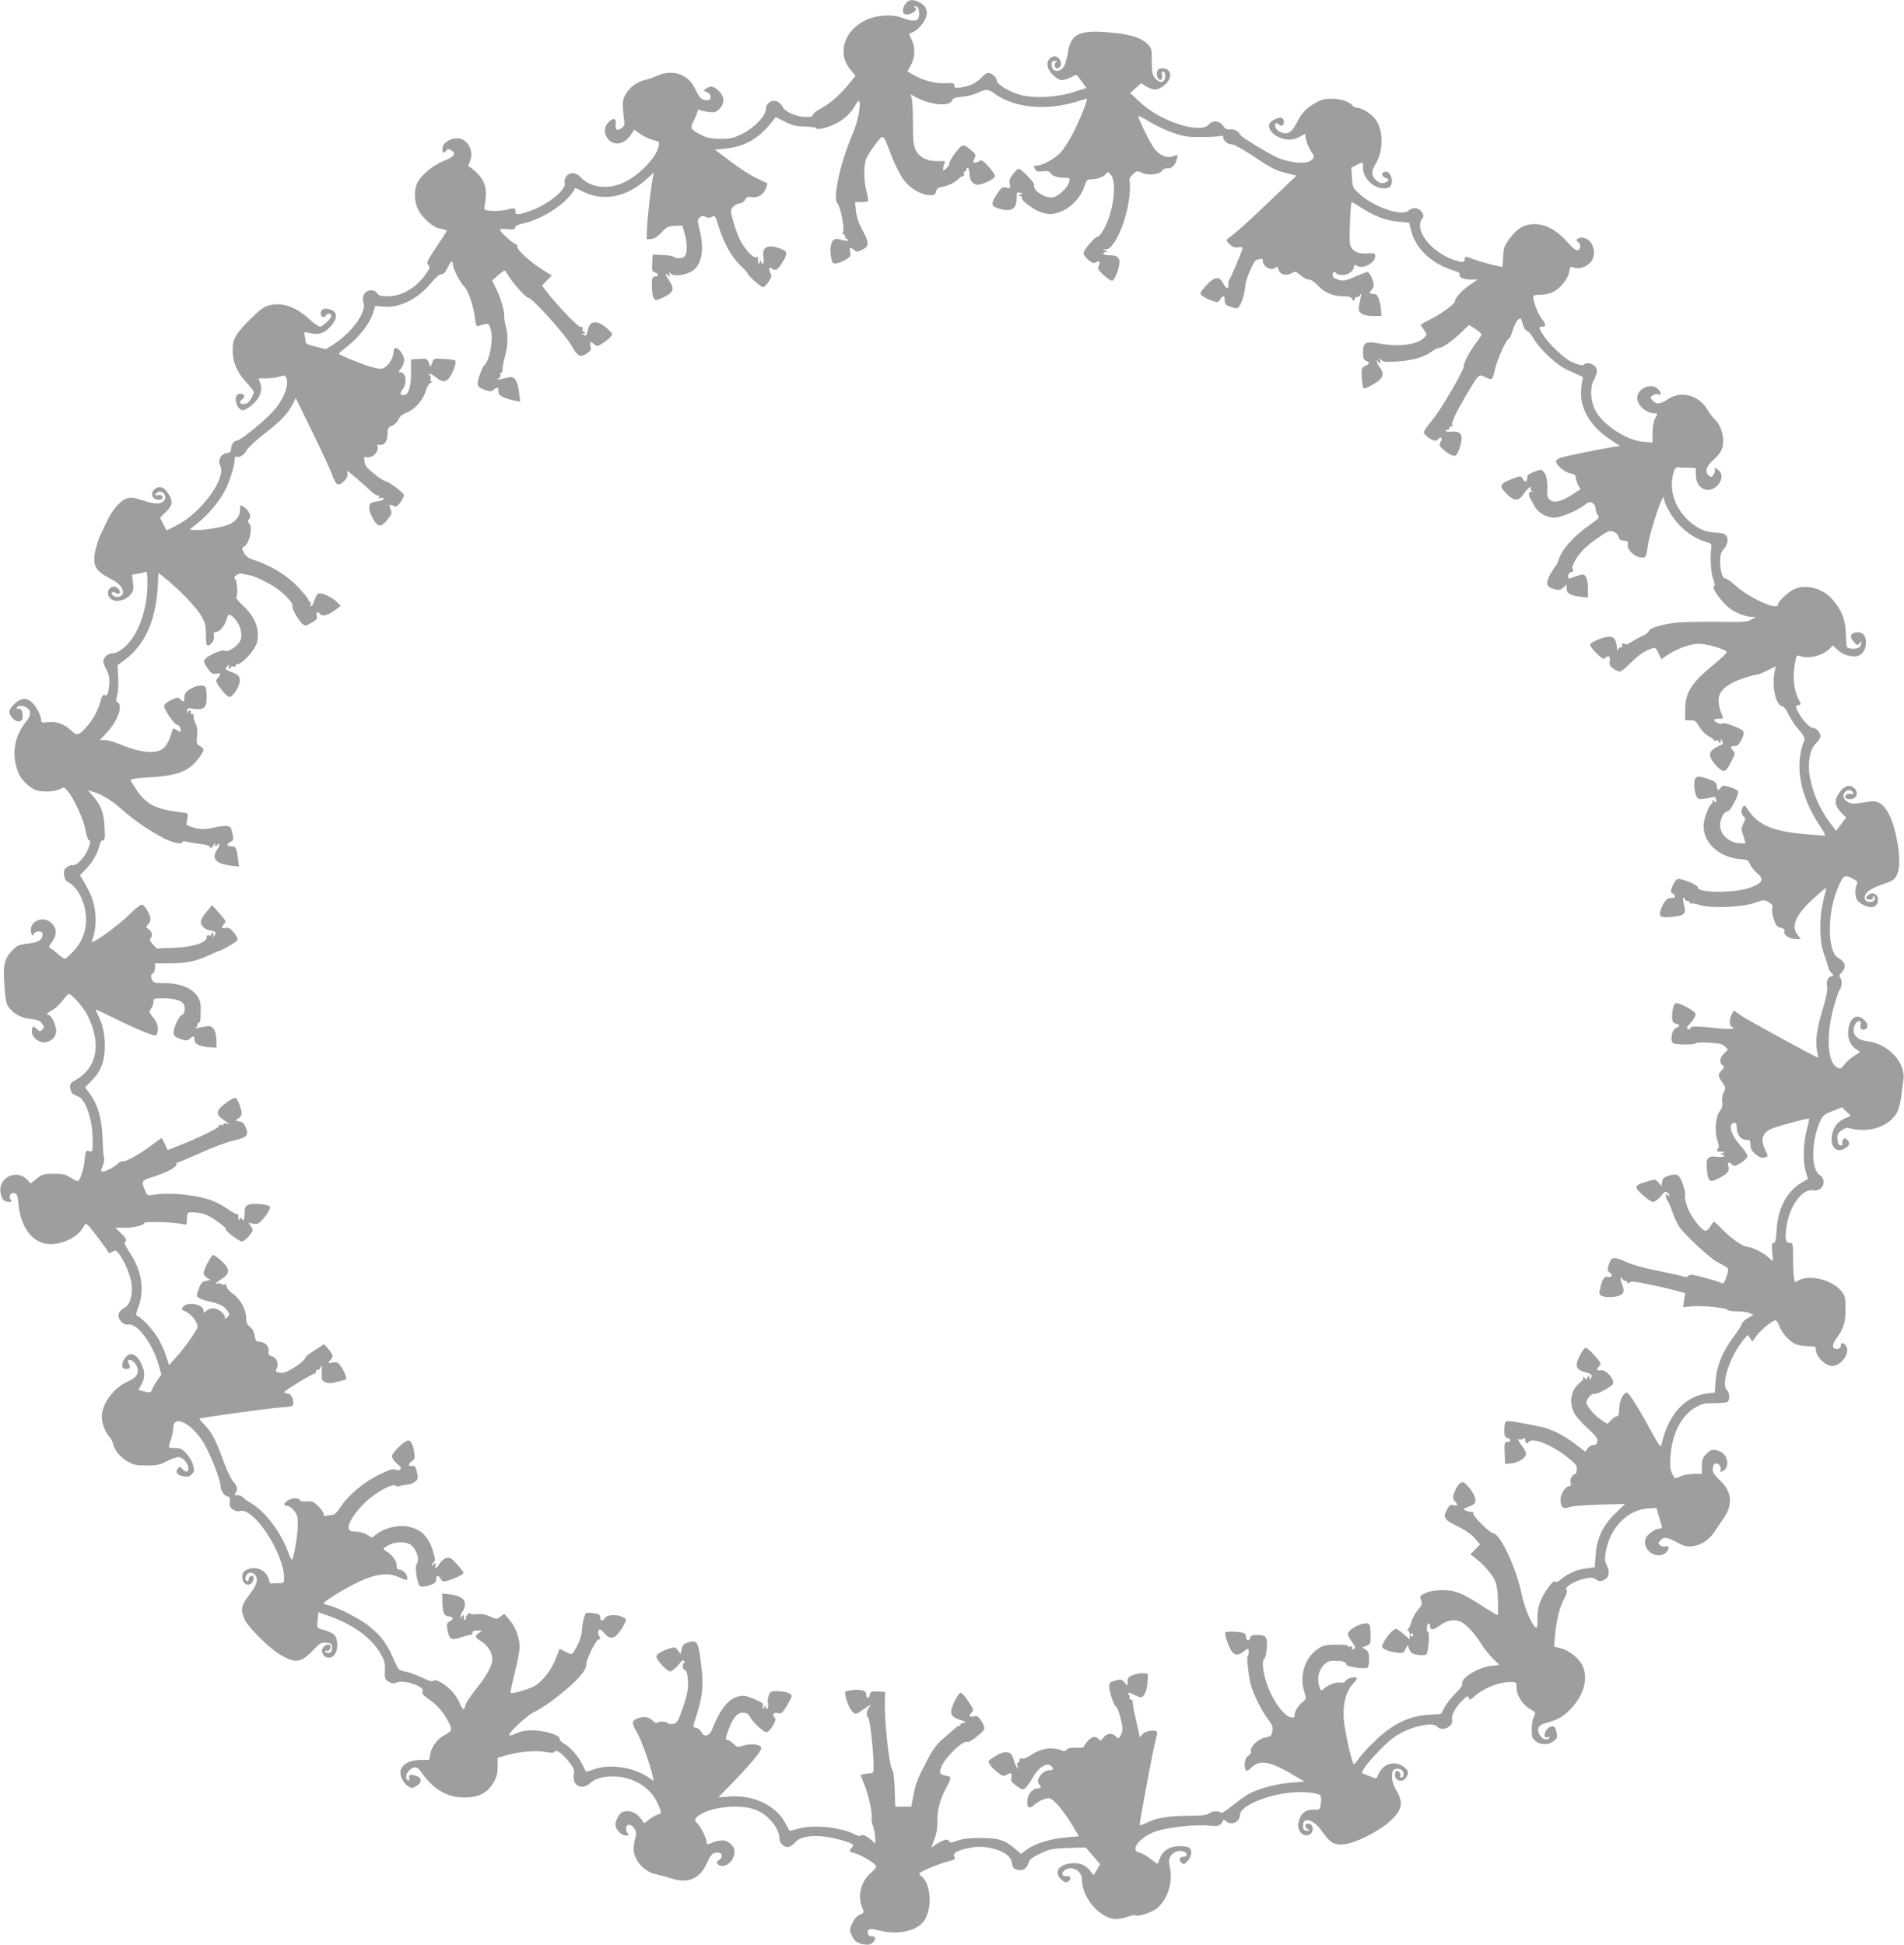 <?xml version="1.0" standalone="no"?>
<!DOCTYPE svg PUBLIC "-//W3C//DTD SVG 20010904//EN"
 "http://www.w3.org/TR/2001/REC-SVG-20010904/DTD/svg10.dtd">
<svg version="1.0" xmlns="http://www.w3.org/2000/svg"
 width="1253pt" height="1280pt" viewBox="0 0 1253 1280"
 preserveAspectRatio="xMidYMid meet">
<g transform="translate(0,1280) scale(0.1,-0.1)"
fill="#9e9e9e" stroke="none">
<path d="M5966 12784 c-23 -23 -32 -64 -15 -75 17 -10 48 -2 69 17 13 13 13
16 0 25 -12 8 -11 10 5 7 15 -2 21 -12 23 -36 6 -64 -22 -73 -118 -37 -58 22
-158 16 -225 -14 -151 -67 -201 -226 -104 -335 l29 -34 -38 -48 c-58 -73 -133
-139 -191 -168 -28 -15 -51 -33 -51 -41 0 -11 -12 -15 -46 -15 -59 0 -138 34
-153 66 -6 13 -22 29 -35 36 -36 16 -76 -12 -76 -51 0 -44 -77 -123 -157 -163
-56 -27 -75 -32 -141 -32 -60 1 -87 6 -122 23 -79 40 -81 44 -54 98 13 25 24
53 24 61 0 10 6 12 18 7 9 -4 36 -10 59 -12 35 -5 45 -1 67 20 36 36 35 80 -3
118 -32 32 -57 36 -86 15 -18 -13 -18 -14 2 -20 22 -7 37 -32 27 -47 -9 -15
-50 -10 -65 7 -8 9 -25 39 -39 68 -44 89 -147 122 -246 77 -23 -10 -57 -22
-75 -26 -79 -17 -148 -88 -150 -155 -1 -19 2 -60 6 -91 7 -51 6 -57 -15 -72
-30 -21 -42 -13 -38 26 4 40 -15 45 -47 13 -31 -31 -33 -74 -5 -109 40 -51
109 -39 152 27 l22 33 40 -29 c22 -16 60 -34 84 -40 42 -10 43 -12 36 -42 -16
-74 -127 -189 -227 -236 -105 -50 -222 -36 -286 34 -32 34 -75 35 -96 2 -8
-13 -13 -30 -9 -39 15 -41 -101 -138 -219 -182 -81 -30 -109 -32 -105 -7 4 23
-9 25 -57 12 -22 -6 -65 -10 -95 -8 -49 3 -55 5 -52 23 14 92 13 124 -6 167
-15 36 -62 84 -100 104 -1 0 4 16 11 34 29 67 -18 150 -84 150 -42 0 -88 -26
-95 -55 -8 -33 4 -51 20 -29 10 14 16 14 35 5 37 -20 21 -43 -48 -70 -72 -28
-150 -94 -175 -145 -22 -47 -20 -121 4 -172 30 -61 100 -122 150 -130 22 -4
40 -9 40 -13 0 -3 -31 -52 -69 -108 -61 -91 -66 -103 -53 -117 14 -13 12 -20
-13 -56 -65 -94 -160 -150 -252 -150 -47 0 -61 4 -71 20 -12 20 -47 26 -68 12
-23 -15 -32 -45 -22 -73 21 -62 -72 -193 -192 -272 l-55 -35 -67 16 c-56 14
-68 21 -68 37 0 11 -3 30 -6 41 -5 21 -4 21 39 11 56 -13 95 1 137 50 40 45
41 86 1 103 -37 15 -65 10 -69 -14 -6 -29 17 -45 33 -22 13 18 35 15 35 -5 0
-16 -57 -69 -74 -69 -9 0 -41 23 -72 51 -90 81 -180 112 -264 89 -35 -9 -62
-30 -131 -99 -97 -98 -113 -132 -107 -220 5 -69 34 -129 94 -193 24 -26 44
-52 44 -58 0 -20 -29 -68 -45 -74 -43 -16 -61 5 -27 30 21 16 4 38 -24 32 -43
-8 -18 -108 26 -108 11 0 40 18 65 41 49 46 64 89 47 139 l-11 30 53 0 c29 0
68 5 86 11 26 9 34 9 41 -2 27 -43 -12 -148 -83 -225 -63 -69 -217 -194 -239
-194 -20 0 -39 -28 -39 -59 0 -14 -8 -21 -27 -23 -39 -4 -62 -47 -44 -82 44
-81 -125 -313 -289 -395 l-64 -32 -22 42 -21 42 38 37 c44 42 49 69 19 117
-28 46 -55 58 -86 38 -26 -17 -31 -44 -12 -63 17 -17 58 -15 58 3 0 15 -11 19
-40 15 -13 -1 -13 1 1 15 29 30 76 -17 49 -49 -21 -26 -58 -26 -136 -1 -65 21
-83 24 -111 14 -41 -13 -96 -77 -129 -149 -14 -30 -31 -66 -38 -80 -21 -38
-46 -130 -46 -167 0 -58 25 -90 98 -127 68 -34 97 -67 90 -102 -4 -22 -43 -31
-63 -14 -21 17 -8 32 15 18 24 -15 38 -3 24 20 -24 37 -74 21 -74 -24 0 -14
10 -30 24 -39 33 -22 97 -5 126 33 18 23 21 35 15 78 l-6 51 33 6 c18 3 41 8
51 12 15 6 17 -1 17 -82 0 -142 -47 -294 -117 -377 -38 -46 -83 -76 -113 -76
-30 0 -60 -27 -60 -53 0 -10 9 -34 20 -54 21 -39 24 -72 14 -136 -5 -30 -10
-36 -24 -32 -14 4 -20 -4 -29 -42 -14 -55 -49 -119 -93 -169 -50 -56 -61 -58
-102 -20 -44 42 -95 60 -152 53 -39 -4 -44 -2 -44 15 0 29 -28 83 -57 113 -37
36 -77 33 -119 -9 -40 -40 -42 -54 -13 -90 24 -31 62 -32 67 -3 6 32 -8 69
-23 63 -8 -3 -15 -1 -15 3 0 17 32 21 58 8 38 -18 40 -52 4 -96 -82 -102 -99
-225 -48 -344 17 -39 71 -92 109 -106 42 -16 124 -13 159 5 30 16 31 15 54
-13 43 -51 105 -190 117 -258 7 -38 16 -65 23 -65 16 0 3 -48 -26 -95 -25 -41
-68 -77 -82 -69 -5 3 -20 -2 -34 -11 -20 -13 -25 -23 -22 -52 2 -29 10 -40 33
-53 43 -24 82 -85 101 -159 28 -112 0 -218 -79 -298 -22 -24 -45 -43 -50 -43
-5 0 -24 13 -43 29 -18 16 -40 34 -50 39 -15 9 -15 12 5 38 35 48 37 85 6 122
-53 64 -159 21 -140 -56 6 -23 8 -25 16 -9 14 23 59 23 59 -1 0 -38 -24 -53
-95 -62 -64 -8 -73 -12 -107 -48 -51 -55 -59 -95 -49 -230 6 -89 12 -119 28
-140 33 -45 80 -71 145 -78 48 -5 62 -12 75 -31 15 -22 15 -26 1 -40 -14 -14
-18 -13 -36 5 -24 24 -32 19 -32 -19 0 -34 41 -69 80 -69 44 0 80 35 80 77 0
35 -33 103 -51 103 -19 0 -7 16 24 31 17 9 47 36 66 60 18 24 37 45 42 47 15
6 97 -85 123 -137 97 -190 66 -352 -83 -433 -27 -15 -32 -23 -29 -49 2 -18 11
-36 21 -40 9 -5 25 -13 35 -17 48 -24 92 -156 92 -281 0 -82 0 -83 -24 -77
-22 5 -23 3 -29 -57 -5 -57 -25 -122 -42 -139 -4 -4 -25 5 -48 20 -35 23 -51
27 -113 27 -66 0 -75 -3 -112 -32 l-40 -32 -22 24 c-69 74 -192 16 -177 -82 8
-45 23 -63 54 -63 21 0 23 3 14 14 -17 20 -2 48 23 44 18 -3 22 -12 28 -78 15
-146 89 -246 191 -257 85 -10 199 43 233 108 13 25 18 28 30 18 19 -15 130
-163 136 -179 3 -10 9 -9 26 1 21 13 25 12 43 -11 39 -48 81 -149 86 -208 6
-70 -13 -132 -46 -148 -46 -23 -54 -61 -20 -95 14 -14 29 -19 45 -16 57 10
161 -130 199 -269 l17 -60 -27 -39 c-15 -22 -31 -50 -35 -62 -8 -19 -12 -20
-49 -11 l-40 10 20 36 c25 47 24 85 -2 139 -35 72 -84 81 -115 21 -18 -35 -12
-58 14 -58 27 0 33 10 21 32 -6 11 -8 22 -6 25 13 12 46 -10 57 -38 18 -43 1
-75 -54 -99 -95 -40 -176 -147 -176 -233 0 -43 22 -102 49 -132 10 -11 21 -31
24 -45 12 -46 45 -88 94 -117 42 -24 58 -28 128 -28 68 0 88 5 132 28 29 15
63 27 77 27 42 0 86 -76 56 -95 -6 -4 -18 3 -28 15 -16 20 -19 20 -31 6 -20
-24 -6 -44 34 -52 29 -5 41 -3 57 13 17 18 18 25 9 61 -7 23 -27 57 -45 77
-28 29 -40 35 -75 35 -46 0 -46 0 -26 55 8 22 14 57 15 77 1 94 125 30 204
-105 43 -73 108 -240 107 -275 0 -33 27 -72 52 -72 9 0 12 -11 9 -34 -3 -28 1
-37 22 -51 14 -10 33 -14 45 -10 90 28 291 -278 291 -444 0 -29 -2 -31 -40
-31 -22 0 -43 -1 -47 -2 -4 -2 -10 11 -15 29 -16 62 -87 91 -148 60 -19 -10
-25 -20 -25 -46 0 -60 65 -70 73 -12 3 18 -1 22 -15 19 -10 -2 -17 -12 -17
-21 1 -10 -3 -16 -10 -14 -17 6 -13 38 6 51 13 8 23 8 35 0 38 -24 29 -71 -27
-141 -52 -66 -58 -97 -31 -159 27 -60 173 -202 252 -244 90 -48 122 -41 202
42 42 44 52 49 85 46 34 -3 37 -6 37 -33 0 -23 -5 -31 -22 -33 -13 -2 -23 2
-23 8 0 6 4 9 9 6 14 -9 36 23 24 35 -17 17 -53 -7 -53 -34 0 -29 18 -47 46
-47 44 0 68 72 45 133 -9 23 -35 38 -96 54 -29 8 -30 9 -25 60 l5 52 66 -23
c158 -55 279 -142 339 -242 30 -51 35 -66 33 -116 -2 -52 0 -60 23 -75 21 -13
32 -15 55 -6 54 21 195 -31 169 -62 -7 -9 5 -22 43 -49 53 -35 98 -89 131
-153 23 -47 21 -56 -26 -81 -50 -26 -89 -78 -97 -128 l-6 -36 -60 -1 c-67 -2
-109 -22 -126 -61 -14 -30 10 -88 45 -111 23 -16 27 -16 56 1 37 22 39 51 4
64 -41 16 -57 13 -51 -11 3 -13 1 -19 -6 -16 -21 7 -19 38 4 63 29 31 54 30
76 -2 82 -119 173 -174 289 -174 93 0 147 27 189 94 24 39 29 60 30 108 l0 59
50 15 c84 25 200 36 263 24 43 -8 58 -7 63 2 11 17 53 -15 97 -72 29 -38 33
-49 28 -82 -11 -70 54 -103 108 -53 36 33 98 48 176 43 118 -9 221 -76 266
-173 30 -63 30 -71 0 -79 -14 -3 -39 -18 -57 -33 -26 -22 -33 -25 -37 -13 -3
8 -19 27 -35 43 -28 26 -66 34 -102 21 -19 -8 -45 -55 -45 -82 0 -31 38 -72
68 -72 20 0 23 3 14 12 -7 7 -12 22 -12 35 0 31 35 31 55 -1 13 -20 14 -32 6
-63 -6 -21 -11 -53 -11 -71 0 -74 70 -153 150 -168 19 -4 62 -15 95 -26 112
-37 190 -4 236 98 21 47 35 65 53 70 45 11 64 -24 27 -48 -15 -9 -17 -15 -9
-25 26 -31 83 -7 104 43 18 43 4 80 -38 103 -26 15 -62 11 -120 -14 -14 -5
-18 -2 -18 11 -1 27 -34 95 -60 122 -18 19 -19 26 -9 38 52 63 256 95 375 59
90 -27 173 -121 174 -197 0 -33 38 -62 66 -52 10 4 28 18 39 31 32 38 124 50
228 30 46 -9 101 -24 121 -32 36 -15 37 -17 22 -34 -22 -25 -21 -26 26 -40 42
-13 121 -61 134 -82 3 -6 -10 -24 -30 -41 -70 -57 -95 -153 -62 -232 14 -34
14 -35 -14 -46 -19 -8 -37 -28 -50 -55 -19 -39 -20 -47 -7 -77 18 -44 38 -59
85 -65 28 -4 43 -1 55 12 24 23 21 42 -5 41 -14 -1 -24 6 -26 18 -7 32 11 37
73 21 116 -30 234 -8 288 53 63 71 59 246 -6 301 -10 7 -17 17 -17 21 0 10
131 65 192 80 42 11 46 14 38 31 -13 24 20 42 108 59 110 22 254 -26 268 -88
10 -48 13 -51 40 -58 39 -10 62 8 78 59 3 10 36 32 73 49 61 29 79 32 183 36
l115 3 48 -55 47 -55 -21 -36 -22 -37 -23 30 c-32 40 -74 56 -131 48 -81 -11
-107 -60 -58 -106 21 -19 29 -22 43 -14 27 18 21 39 -10 37 -31 -2 -37 17 -12
37 43 36 114 -1 114 -59 0 -122 120 -260 226 -261 17 0 51 7 74 15 23 8 46 13
50 10 19 -12 109 18 144 46 70 58 106 170 85 267 -9 45 -8 57 5 77 18 28 54
40 85 30 26 -8 27 -35 2 -35 -28 0 -36 -19 -17 -38 16 -16 19 -15 42 11 26 30
31 66 12 85 -7 7 -35 12 -63 12 -65 0 -112 -28 -132 -80 l-15 -38 -46 34 c-25
20 -58 38 -73 41 -70 14 4 106 113 142 77 25 260 45 344 36 49 -5 64 -3 78 10
9 9 16 21 16 26 0 6 7 3 16 -5 34 -34 94 -9 94 40 0 53 152 123 313 144 86 12
200 3 217 -17 4 -5 5 -27 2 -51 -4 -42 -4 -42 -46 -42 -53 0 -82 -21 -97 -69
-9 -30 -9 -44 2 -67 25 -53 95 -38 87 18 -2 15 -11 24 -25 26 -28 4 -31 -22
-5 -38 15 -9 14 -10 -8 -8 -20 2 -25 8 -25 33 0 63 72 40 128 -41 52 -74 75
-87 140 -82 76 6 238 88 310 157 75 70 84 117 37 196 -28 48 -37 95 -24 129 8
20 48 21 64 1 13 -16 7 -45 -9 -45 -6 0 -8 6 -5 13 3 8 -2 20 -10 27 -13 10
-17 9 -22 -3 -19 -51 41 -80 71 -34 19 29 12 50 -23 73 -60 39 -133 14 -162
-56 -12 -28 -13 -28 -43 -15 -18 7 -40 16 -50 19 -18 6 -18 7 0 38 10 18 56
72 103 120 69 70 101 94 163 124 92 43 193 58 216 30 30 -36 109 1 97 46 -7
28 24 85 68 127 30 30 36 32 42 17 6 -16 8 -16 28 2 66 60 167 102 249 102 36
0 37 -1 37 -38 0 -49 41 -113 91 -141 37 -21 37 -22 23 -49 -7 -15 -14 -53
-14 -84 0 -49 3 -59 26 -77 34 -27 84 -27 118 0 23 18 26 26 20 53 -3 17 -10
35 -14 39 -13 15 -46 -2 -59 -29 -13 -30 -7 -45 17 -37 13 5 14 3 6 -7 -28
-29 -83 26 -69 69 4 14 20 24 48 31 78 20 118 43 171 101 79 85 107 190 73
272 -21 48 -89 105 -143 118 l-47 12 7 77 c8 95 29 181 61 241 17 32 21 49 13
57 -15 15 56 59 119 72 43 10 56 9 76 -5 20 -13 29 -14 51 -4 35 16 42 50 21
96 -15 31 -16 46 -7 93 29 160 147 277 284 283 l50 2 12 -45 c7 -25 16 -55 20
-67 6 -18 4 -23 -11 -23 -29 0 -83 -38 -93 -65 -24 -62 48 -130 112 -106 38
14 54 63 18 54 -11 -3 -27 0 -35 7 -14 11 -14 15 1 31 23 26 43 24 110 -12 49
-26 66 -30 103 -25 59 8 107 40 145 96 17 26 44 65 59 88 63 90 55 174 -24
249 -47 45 -56 64 -43 97 13 34 59 2 46 -32 -3 -11 0 -12 17 -3 26 14 35 49
23 82 -13 32 -32 47 -70 55 -26 5 -36 1 -62 -24 -25 -26 -30 -38 -30 -81 l0
-51 -50 0 c-28 0 -67 -7 -87 -15 -45 -19 -40 -20 -59 17 -13 26 -15 49 -11
113 11 149 71 267 164 322 41 24 59 28 123 28 41 0 81 4 88 8 17 11 15 62 -3
77 -43 36 21 230 111 335 l25 30 16 -22 15 -23 29 40 c30 41 103 100 123 100
7 0 18 -16 25 -36 17 -47 68 -104 108 -120 18 -8 55 -14 83 -14 44 0 50 -2 50
-21 0 -47 61 -109 107 -109 57 0 116 78 95 125 -13 29 -40 34 -38 8 1 -24 -42
-30 -50 -8 -4 9 2 28 13 44 54 72 68 113 68 202 0 78 -2 89 -27 121 -54 71
-204 111 -275 74 l-31 -15 -6 31 c-3 17 -6 75 -6 129 0 93 -1 99 -20 99 -30 0
-35 24 -23 107 20 139 104 253 177 239 60 -12 93 66 42 100 -56 36 -58 208 -4
339 22 54 26 58 86 82 l64 25 29 -28 29 -27 -38 -17 c-51 -23 -78 -60 -87
-116 -11 -78 36 -118 93 -78 26 18 28 36 6 55 -13 10 -17 10 -25 -2 -5 -8 -7
-20 -4 -27 3 -9 -1 -12 -13 -10 -12 2 -18 14 -20 39 -3 30 2 41 25 58 17 14
35 20 48 17 133 -37 271 9 322 108 9 17 20 63 25 101 4 39 11 86 14 106 18
113 -98 240 -237 256 -78 9 -110 55 -79 114 16 28 42 25 34 -5 -6 -27 6 -39
30 -30 23 9 20 37 -7 62 -48 46 -95 14 -104 -71 -6 -51 14 -98 53 -123 l25
-17 -41 -27 c-22 -15 -51 -40 -63 -57 -19 -25 -25 -29 -44 -20 -65 29 -78 200
-29 386 15 57 34 114 42 125 17 24 18 68 3 83 -8 8 -5 17 10 32 34 34 26 72
-20 95 -75 37 -76 303 -2 468 35 79 42 83 92 57 34 -18 39 -24 31 -39 -13 -24
-13 -76 0 -101 13 -23 61 -49 93 -49 32 0 49 22 45 57 -3 31 -38 44 -64 23
-21 -19 -17 -30 12 -30 14 0 23 4 19 10 -3 6 -1 10 5 10 6 0 10 -8 8 -17 -5
-27 -62 -25 -66 3 -5 35 29 63 113 92 70 24 82 31 97 62 24 47 23 132 -3 255
-24 114 -62 191 -107 218 -29 17 -38 17 -107 6 -66 -11 -80 -11 -103 2 -31 17
-39 43 -22 64 16 20 46 19 54 -1 4 -11 1 -14 -12 -10 -22 7 -47 -8 -38 -23 9
-15 49 -14 64 1 18 18 15 43 -8 63 -28 25 -67 11 -97 -34 -33 -48 -30 -83 11
-126 l35 -36 -33 -44 -33 -43 -35 46 c-74 100 -117 197 -138 312 -16 89 1 182
41 218 16 14 29 35 29 47 0 24 -29 55 -51 55 -18 0 -59 42 -88 90 -25 41 -27
60 -6 60 19 0 19 4 1 38 -29 55 -39 144 -26 221 11 67 13 71 33 64 59 -22 151
1 198 48 l21 21 26 -25 c33 -31 72 -47 117 -47 44 0 75 38 75 91 0 47 -22 71
-64 67 -40 -4 -46 -31 -15 -64 22 -23 24 -24 36 -8 10 14 13 15 13 3 0 -8 -5
-20 -12 -27 -16 -16 -77 -15 -84 1 -2 7 -6 49 -7 92 -3 86 -27 148 -83 214
-62 75 -168 107 -248 77 -42 -16 -116 -84 -116 -106 0 -41 -192 46 -281 128
-30 27 -59 47 -65 45 -17 -6 -34 52 -34 113 0 41 5 59 25 82 29 34 32 73 9 93
-9 8 -40 14 -68 14 -67 1 -134 35 -192 97 -55 59 -85 123 -91 197 -5 61 14
137 35 135 6 -1 37 -2 67 -2 l55 -2 0 -43 c0 -48 21 -84 56 -97 70 -27 149 75
96 123 -22 20 -33 22 -26 4 2 -7 -2 -21 -10 -32 -12 -16 -16 -17 -30 -6 -28
24 -19 60 25 99 23 20 47 49 55 64 31 59 9 164 -45 212 -11 10 -32 38 -46 62
-54 91 -169 124 -251 71 -60 -38 -80 -41 -105 -16 -21 21 -21 23 -4 36 11 7
27 11 37 7 24 -7 23 11 -2 36 -39 39 -120 12 -134 -45 -13 -51 50 -115 113
-115 21 0 21 -1 4 -32 -11 -21 -17 -56 -18 -97 l0 -63 -57 4 c-114 8 -276 115
-323 214 -29 61 -32 145 -6 194 26 50 26 72 3 93 -20 18 -57 23 -67 8 -6 -11
-47 -1 -92 22 -45 24 -137 111 -172 164 -36 55 -38 63 -11 63 27 0 25 15 -6
55 -24 32 -54 110 -54 142 0 9 14 13 46 13 25 0 61 7 80 16 51 24 103 87 110
133 6 37 8 39 32 30 33 -13 86 5 112 38 41 52 15 142 -46 157 -33 9 -64 -12
-40 -26 21 -12 20 -47 0 -55 -11 -4 -32 12 -69 53 -70 79 -142 118 -215 119
-69 0 -115 -27 -167 -97 -33 -46 -38 -60 -41 -119 l-4 -67 -67 15 c-36 9 -88
24 -116 34 -60 23 -65 23 -65 5 0 -25 -16 -26 -74 -6 -145 50 -258 192 -210
265 15 23 15 27 0 50 -19 30 -60 33 -88 8 -43 -39 -227 24 -321 110 -44 40
-46 45 -50 108 l-4 66 34 17 c18 9 36 16 38 16 3 0 5 -18 5 -39 0 -64 70 -131
138 -131 15 0 33 5 40 12 26 26 6 98 -27 98 -32 0 -34 -29 -3 -41 26 -10 26
-11 8 -25 -24 -17 -54 -10 -78 18 -24 28 -23 54 7 103 49 85 49 214 0 285 -27
39 -90 80 -123 80 -11 0 -26 7 -33 17 -23 26 -74 43 -136 43 -46 0 -69 -6
-108 -29 -63 -36 -88 -64 -123 -132 -32 -63 -62 -79 -108 -58 -17 8 -30 24
-32 37 -4 24 7 29 25 11 6 -6 16 -8 22 -5 16 11 13 43 -5 50 -19 7 -73 -19
-81 -40 -10 -26 15 -62 56 -84 50 -25 96 -26 143 -1 l36 20 7 -37 c3 -20 18
-54 31 -75 25 -38 25 -39 7 -59 -29 -32 -147 -22 -235 19 -69 33 -231 132
-236 145 -10 24 -38 39 -66 36 -25 -2 -34 3 -48 25 -22 33 -66 37 -93 7 -59
-65 -322 22 -457 151 l-61 57 36 32 37 32 34 -21 c47 -29 79 -26 121 10 55 48
45 109 -17 109 -21 0 -29 -6 -34 -25 -7 -27 12 -59 28 -49 5 4 8 17 5 30 -2
13 -1 24 4 24 14 0 21 -21 15 -46 -8 -32 -39 -31 -65 2 -18 22 -21 41 -21 112
0 83 -1 85 -34 117 -41 38 -115 61 -241 71 -200 18 -257 -8 -276 -126 -5 -34
-16 -75 -24 -91 -27 -51 -85 -46 -85 7 0 18 5 24 23 23 12 0 16 -3 10 -6 -18
-7 -16 -43 2 -43 25 0 36 34 19 58 -19 27 -45 28 -68 3 -25 -28 -13 -73 31
-111 29 -26 40 -30 67 -25 17 4 42 14 55 22 13 8 26 11 30 6 4 -4 19 -25 34
-45 l27 -37 -82 -26 c-111 -36 -257 -44 -348 -21 -76 20 -160 70 -160 96 0 20
-35 50 -58 50 -8 0 -26 -13 -41 -29 -35 -37 -76 -57 -134 -66 -42 -6 -47 -5
-47 11 0 17 -7 19 -54 16 -63 -4 -152 18 -213 54 l-42 24 19 33 c31 53 36 116
12 170 l-20 45 29 12 c16 7 43 31 59 53 45 61 38 112 -20 142 -37 19 -65 19
-84 -1z m585 -604 c125 -90 339 -110 534 -49 33 10 63 19 67 19 10 0 -48 -145
-93 -231 -22 -42 -55 -95 -74 -117 -37 -43 -124 -92 -162 -92 -21 0 -22 -2
-12 -21 9 -18 17 -21 50 -16 26 3 42 1 47 -7 12 -22 49 -36 92 -36 41 0 42 -1
36 -27 -10 -42 -79 -103 -116 -103 -55 0 -126 52 -114 84 5 12 -87 106 -103
106 -4 0 -21 -16 -36 -35 -23 -28 -27 -42 -22 -65 6 -29 5 -30 -23 -24 -26 5
-32 1 -60 -42 -41 -62 -41 -80 3 -94 88 -29 125 -9 125 66 0 38 2 42 22 36 21
-5 21 -6 2 -13 -16 -6 -16 -8 -2 -8 10 -1 15 -7 13 -13 -6 -16 73 -76 123 -94
54 -19 91 -17 148 10 61 28 118 92 139 157 16 46 19 49 51 49 38 0 89 22 97
42 4 9 12 6 26 -11 43 -48 20 -238 -41 -353 -17 -32 -37 -57 -44 -56 -16 4
-94 -88 -94 -110 0 -8 15 -28 32 -42 26 -22 36 -25 50 -17 23 15 32 4 19 -22
-10 -17 -5 -26 31 -61 24 -22 49 -39 58 -38 8 2 23 28 34 61 26 81 14 107 -49
107 -25 0 -45 5 -45 10 0 6 8 10 18 11 14 0 14 2 -3 9 -18 8 -18 9 5 9 51 2
129 173 150 329 6 46 8 97 5 113 -5 23 -1 33 22 53 26 23 29 23 57 9 38 -20
115 -12 133 13 8 11 23 18 36 16 27 -3 53 22 62 61 8 30 7 31 -30 17 -35 -13
-85 8 -118 51 -30 40 -112 207 -105 215 3 2 37 -15 76 -39 40 -24 109 -57 154
-72 70 -24 99 -28 185 -27 56 0 111 3 122 7 15 4 21 2 21 -9 0 -22 29 -46 56
-46 14 0 69 -30 127 -68 131 -88 158 -103 235 -122 l64 -16 -189 -180 c-156
-149 -214 -200 -272 -241 -3 -2 6 -15 20 -29 19 -20 31 -25 57 -22 27 3 32 1
28 -11 -13 -43 -80 -197 -86 -201 -4 -3 -7 -17 -6 -32 1 -34 -15 -31 -34 7
-24 48 -58 45 -108 -9 -23 -25 -42 -50 -42 -55 0 -13 21 -28 69 -47 44 -17 45
-17 59 4 20 30 32 28 32 -6 0 -25 6 -31 41 -42 38 -13 42 -12 55 5 18 24 36
88 39 137 3 40 58 168 74 168 5 0 16 3 25 6 11 4 16 0 16 -12 0 -41 60 -70 87
-43 7 7 12 3 17 -15 8 -33 50 -45 86 -24 25 14 28 13 58 -13 18 -16 43 -29 56
-29 13 0 36 -14 56 -36 42 -47 102 -74 167 -74 39 0 54 -4 62 -17 9 -17 10
-17 16 -1 4 10 11 16 15 13 5 -3 14 3 20 12 9 15 10 13 5 -12 -18 -85 -18 -92
6 -109 15 -10 44 -16 76 -16 l53 0 -1 33 c0 17 -6 50 -13 72 -9 30 -17 40 -33
40 -29 0 -36 10 -18 25 8 7 15 21 15 32 0 28 -27 88 -40 88 -7 0 -44 -14 -82
-31 -65 -28 -75 -30 -110 -20 -27 9 -38 17 -38 31 0 21 15 27 25 10 3 -5 22
-10 41 -10 36 0 74 28 74 55 0 13 4 14 21 5 41 -23 119 20 119 64 0 19 -5 21
-49 18 -68 -5 -108 17 -117 64 -6 34 3 265 11 273 2 2 30 -14 62 -35 82 -54
167 -87 247 -93 l69 -6 13 -52 c31 -121 137 -220 282 -264 28 -8 41 -17 38
-26 -7 -18 26 -33 76 -33 l43 0 -52 -35 c-52 -35 -98 -86 -98 -108 0 -17 -91
-83 -162 -119 -35 -17 -63 -33 -63 -35 0 -3 9 -18 21 -34 20 -29 20 -31 4 -49
-43 -48 -169 -65 -297 -41 -91 17 -108 7 -108 -59 0 -40 4 -50 20 -55 27 -9
25 -19 -5 -33 -25 -11 -26 -16 -23 -79 2 -36 8 -68 13 -70 6 -2 35 12 65 29
63 38 73 65 41 109 -12 15 -21 34 -20 41 0 10 2 10 6 1 8 -20 23 -15 16 5 -6
15 -5 15 9 2 12 -13 32 -14 105 -9 101 7 174 28 223 64 19 14 41 25 50 25 22
0 87 45 146 102 l52 50 41 -27 c22 -15 41 -32 41 -36 0 -5 -16 -30 -36 -56
-42 -55 -83 -133 -81 -154 3 -24 -153 -290 -210 -357 -29 -35 -53 -69 -53 -77
0 -16 52 -55 73 -55 9 0 19 5 22 10 10 16 28 12 21 -5 -3 -8 -9 -21 -12 -29
-7 -17 69 -76 97 -76 12 0 22 15 33 47 29 86 16 117 -48 112 -19 -2 -38 0 -42
4 -4 4 0 7 9 7 9 0 17 7 17 16 0 8 5 12 11 8 7 -4 9 0 5 13 -6 18 56 136 147
281 30 47 35 49 79 26 36 -19 41 -14 56 54 14 63 76 202 91 202 5 0 17 24 25
53 9 30 24 61 35 71 19 17 20 17 31 -24 7 -25 18 -44 28 -47 10 -2 27 -22 40
-44 45 -78 149 -177 226 -213 39 -19 79 -37 89 -40 14 -4 16 -11 10 -33 -5
-16 -8 -55 -8 -89 1 -108 72 -218 191 -296 l65 -43 -53 -8 c-75 -12 -286 -55
-330 -67 -23 -7 -38 -17 -38 -26 0 -25 58 -73 96 -80 25 -4 34 -11 34 -26 0
-10 7 -32 15 -49 l16 -29 -62 -40 c-99 -64 -163 -52 -157 27 4 60 -3 102 -20
123 -19 23 -19 23 -65 5 -38 -14 -47 -22 -47 -41 0 -29 -15 -31 -30 -4 -9 17
-13 18 -48 6 -106 -38 -113 -52 -53 -110 46 -45 76 -45 106 0 11 18 28 37 39
44 14 9 16 9 11 0 -4 -7 -1 -17 6 -22 11 -8 10 -9 -3 -5 -12 4 -16 0 -15 -16
0 -12 4 -24 7 -27 3 -3 14 -23 25 -45 27 -53 93 -89 150 -80 48 7 137 47 182
81 27 20 37 23 53 14 12 -7 20 -21 20 -37 0 -15 7 -34 15 -43 13 -15 9 -20
-47 -60 -115 -81 -190 -165 -213 -240 -4 -14 -11 -27 -14 -30 -4 -3 -19 -27
-35 -53 -37 -64 -32 -88 19 -103 36 -10 42 -9 63 9 l22 20 0 -26 c0 -32 23
-46 90 -54 l50 -6 0 60 c0 34 -6 67 -14 78 -12 17 -17 18 -52 6 -22 -7 -45
-15 -51 -17 -8 -4 -13 2 -13 14 0 12 9 23 21 27 15 5 18 10 11 17 -8 8 -5 23
9 49 29 58 71 101 154 159 71 48 78 51 105 40 17 -7 30 -21 32 -33 2 -16 11
-23 34 -25 27 -3 30 -6 26 -27 -7 -41 69 -98 111 -82 9 3 16 29 20 66 10 91
107 382 107 320 0 -31 52 -121 97 -170 53 -56 112 -95 176 -114 36 -11 42 -16
39 -36 -9 -72 -3 -168 12 -208 12 -34 13 -46 4 -52 -15 -9 56 -106 105 -143
38 -29 107 -56 146 -56 l26 -1 -30 -17 c-26 -15 -57 -17 -235 -14 -113 1 -239
-2 -280 -8 -89 -13 -160 -37 -160 -54 0 -7 -19 -22 -42 -32 -23 -10 -57 -29
-75 -41 -19 -13 -35 -18 -38 -12 -4 5 -11 7 -16 3 -5 -3 -7 -10 -4 -15 4 -5
-1 -9 -9 -9 -8 0 -17 -8 -19 -17 -3 -12 -5 -8 -6 9 -2 53 -18 78 -50 78 -33 0
-115 -32 -126 -50 -4 -6 13 -31 39 -57 36 -35 49 -44 58 -35 22 22 38 14 32
-17 -5 -22 -1 -32 21 -50 15 -11 35 -21 44 -21 9 0 41 25 71 56 52 52 97 83
146 98 17 5 24 -1 39 -34 l18 -39 28 20 c65 46 161 82 218 82 52 0 164 -32
184 -52 5 -5 -33 -43 -91 -90 -143 -117 -182 -180 -182 -296 l0 -65 34 0 c30
0 37 -6 59 -43 14 -24 42 -52 61 -62 20 -11 36 -23 36 -27 0 -4 7 -5 15 -2 8
4 15 1 15 -5 0 -6 4 -11 10 -11 5 0 7 8 4 18 -5 14 -4 15 5 2 16 -22 14 -26
-18 -40 -16 -6 -37 -20 -47 -31 -22 -24 -7 -62 41 -109 41 -39 53 -34 91 43
23 45 24 50 10 66 -22 24 -20 31 9 31 19 0 29 10 45 40 14 28 18 46 12 57 -11
19 -130 64 -138 52 -6 -10 -54 10 -54 23 0 4 14 8 30 8 35 0 34 -2 15 43 -8
20 -15 55 -15 78 0 60 49 105 155 142 44 15 87 27 96 27 9 0 41 12 71 28 l55
27 -8 -35 c-21 -89 7 -222 48 -228 13 -2 28 -20 44 -55 13 -28 43 -73 67 -100
30 -34 41 -54 37 -66 -68 -164 -30 -372 104 -570 24 -35 36 -61 29 -61 -7 0
-64 5 -127 10 -225 20 -317 62 -388 176 -10 16 -13 17 -22 4 -15 -21 -13 -46
4 -63 13 -13 13 -19 -2 -47 -14 -30 -15 -37 0 -81 l15 -49 -34 0 c-70 0 -134
56 -134 117 0 43 25 93 48 93 20 1 78 110 69 132 -3 8 -26 21 -52 28 -43 12
-49 12 -60 -3 -17 -24 -23 -21 -27 11 -3 23 -11 30 -59 46 -73 26 -89 19 -89
-38 0 -25 5 -57 12 -72 11 -23 16 -26 53 -21 22 3 47 8 56 11 11 5 18 1 22
-13 6 -23 -8 -29 -16 -8 -4 7 -6 6 -6 -5 -1 -9 -4 -18 -8 -20 -14 -6 -44 -80
-50 -123 -16 -119 92 -227 238 -239 49 -4 55 -7 66 -34 7 -16 28 -43 46 -58
48 -40 37 -65 -40 -94 -102 -40 -359 -38 -350 1 3 14 -111 61 -132 54 -10 -3
-25 -23 -34 -45 -15 -38 -14 -41 4 -53 22 -16 15 -27 -17 -27 -25 0 -47 -26
-65 -79 -16 -44 -1 -53 76 -45 80 8 93 21 78 76 -6 24 -9 45 -6 48 3 3 8 -1
10 -7 3 -7 11 -13 19 -13 8 0 14 -5 14 -11 0 -5 4 -8 8 -5 5 3 32 -2 61 -11
77 -22 275 -14 358 15 59 21 63 21 92 5 25 -15 29 -22 24 -45 -3 -16 2 -48 12
-74 13 -35 23 -46 45 -50 20 -5 26 -11 23 -24 -6 -24 33 -50 75 -50 l33 0 -20
26 c-47 59 -14 133 106 243 42 38 79 69 80 67 2 -1 -6 -38 -17 -81 -28 -108
-27 -269 1 -345 11 -30 24 -71 29 -90 5 -19 16 -40 25 -46 15 -11 14 -13 -4
-19 -24 -7 -35 -36 -26 -73 3 -17 -6 -64 -25 -127 -42 -138 -55 -222 -43 -285
6 -27 9 -50 7 -50 -12 0 -468 249 -506 276 l-48 34 -16 -31 c-17 -33 -12 -79
9 -79 9 0 9 -2 -1 -8 -7 -5 -43 -5 -80 -1 -144 16 -203 17 -198 3 3 -8 0 -11
-10 -7 -19 7 -19 7 17 47 17 20 29 43 27 53 -4 21 -111 78 -131 70 -19 -7 -32
-104 -16 -123 6 -8 18 -14 25 -14 21 0 17 -18 -5 -25 -29 -9 -43 -86 -19 -101
17 -11 148 -11 148 0 0 5 38 6 85 4 69 -4 90 -8 106 -25 l21 -20 -26 -26 c-29
-29 -33 -58 -11 -77 14 -12 13 -15 -5 -35 -26 -27 -25 -35 4 -78 24 -34 24
-38 9 -67 -9 -20 -13 -43 -9 -62 4 -22 0 -38 -16 -61 -29 -40 -36 -135 -15
-195 8 -23 11 -45 6 -48 -11 -6 -12 -24 -1 -23 4 1 16 1 27 -1 l20 -1 -20 -9
c-18 -8 -18 -9 -2 -9 10 -1 16 -5 13 -10 -3 -5 -24 -7 -46 -4 -60 8 -74 -8
-67 -80 7 -82 18 -92 70 -66 65 33 79 48 72 81 -7 31 0 35 24 14 15 -13 21
-12 59 12 23 15 42 35 42 44 0 10 -22 42 -49 72 -63 70 -82 146 -35 146 9 0
14 -11 14 -34 0 -43 28 -79 63 -78 24 0 27 -4 27 -33 0 -25 8 -40 31 -59 31
-26 46 -30 72 -20 12 4 11 11 -4 42 -36 69 -22 117 38 143 46 20 243 72 249
67 1 -2 -6 -37 -17 -78 -22 -87 -25 -207 -5 -273 l14 -46 -43 -25 c-95 -56
-155 -169 -163 -307 -4 -70 -8 -89 -20 -89 -12 0 -14 -11 -9 -60 l5 -60 -30
25 c-40 34 -101 65 -137 69 -36 4 -102 50 -166 115 -27 28 -52 51 -55 51 -3 0
-14 -14 -23 -30 -10 -17 -24 -30 -32 -30 -27 0 -101 97 -123 162 -11 35 -17
67 -13 71 5 5 -1 36 -13 70 -23 69 -39 78 -101 57 -26 -8 -35 -17 -37 -38 l-3
-27 -21 23 c-20 22 -21 22 -75 6 -85 -25 -88 -33 -30 -87 28 -26 59 -47 70
-47 11 0 33 17 50 37 29 35 32 36 48 20 10 -9 12 -17 6 -17 -6 0 -14 6 -17 13
-2 6 -4 1 -3 -13 1 -14 6 -28 10 -31 5 -3 19 -36 32 -72 12 -36 33 -80 45 -99
40 -58 206 -212 256 -237 76 -38 74 -35 56 -92 -12 -38 -20 -48 -32 -43 -36
16 -174 54 -196 54 -12 0 -25 -4 -29 -10 -3 -6 -15 -6 -30 0 -13 5 -86 21
-162 36 -80 15 -165 39 -202 55 -90 41 -107 39 -123 -12 -11 -37 -10 -43 6
-55 22 -16 13 -34 -13 -27 -23 6 -36 -15 -50 -76 -9 -40 -8 -43 17 -52 15 -6
48 -7 74 -4 61 9 75 30 53 81 -8 21 -12 40 -9 43 4 3 9 0 11 -6 3 -7 11 -13
19 -13 8 0 14 -5 14 -11 0 -8 4 -8 14 1 12 9 41 6 138 -15 68 -14 147 -33 175
-41 l53 -14 -7 -47 -6 -46 59 6 c70 6 228 -10 232 -23 2 -6 30 -10 62 -10 33
0 71 -5 85 -12 l25 -11 -37 -21 c-21 -12 -39 -30 -41 -41 -2 -10 -25 -46 -51
-79 -72 -95 -113 -193 -120 -290 l-6 -81 -51 -6 c-147 -18 -256 -140 -299
-333 -6 -27 -11 -20 -77 100 -78 144 -139 239 -152 239 -22 0 -50 -56 -50
-105 -1 -34 -5 -50 -14 -50 -7 0 -24 -11 -38 -25 l-26 -26 -33 21 c-46 28
-105 96 -105 120 0 24 37 63 53 57 16 -6 107 43 121 65 16 26 -42 94 -78 90
-30 -4 -33 4 -11 28 14 16 11 22 -31 69 -25 28 -52 51 -59 51 -8 0 -25 -24
-40 -54 -32 -66 -24 -90 35 -106 45 -12 52 -20 39 -40 -7 -12 -9 -11 -9 5 -1
19 -1 19 -11 1 -9 -15 -13 -16 -20 -5 -7 12 -9 12 -9 0 0 -7 -11 -22 -25 -33
-56 -44 -71 -127 -35 -198 11 -21 50 -66 88 -100 56 -51 68 -67 64 -86 -3 -17
-11 -24 -27 -24 -12 0 -29 -10 -37 -22 l-15 -22 -60 46 c-76 59 -166 105 -229
117 -27 6 -86 18 -132 26 -45 9 -89 14 -97 11 -10 -4 -15 -21 -15 -55 0 -40 3
-50 20 -54 26 -7 26 -27 0 -27 -19 0 -21 -5 -18 -73 l3 -72 33 3 c42 3 88 26
101 51 8 15 4 27 -19 60 -27 36 -41 65 -24 48 4 -3 16 -2 27 4 10 6 17 7 14 2
-3 -5 -1 -15 4 -23 8 -13 10 -13 18 -1 22 35 150 -15 257 -100 54 -43 63 -54
61 -79 -1 -17 -5 -30 -9 -30 -18 0 -38 -33 -32 -56 4 -15 2 -24 -5 -24 -27 0
-61 -49 -61 -88 0 -51 18 -67 56 -51 17 7 103 14 199 17 l170 4 -61 -58 c-84
-81 -125 -166 -133 -276 l-6 -83 -57 -7 c-62 -8 -118 -32 -165 -72 -19 -16
-33 -22 -40 -15 -6 6 -21 -6 -42 -36 -54 -75 -74 -131 -73 -207 0 -58 -2 -67
-14 -57 -26 21 -73 133 -89 213 -37 180 -143 406 -191 406 -19 0 -136 118
-129 130 4 6 1 10 -6 9 -8 -1 -25 3 -39 8 -25 11 -25 11 18 28 35 14 42 22 42
45 0 28 -52 103 -80 115 -17 7 -45 -26 -61 -73 -9 -27 -8 -36 5 -51 23 -25 20
-34 -9 -27 -21 5 -27 1 -44 -32 -26 -51 -16 -65 76 -109 47 -23 87 -51 109
-77 l34 -40 -32 -33 -31 -32 29 -23 c52 -39 109 -103 129 -143 14 -29 21 -67
23 -137 2 -54 1 -98 -3 -98 -4 0 -48 27 -99 60 -134 87 -178 104 -261 105 -48
0 -84 -6 -112 -19 -39 -17 -41 -20 -31 -47 9 -26 6 -33 -21 -64 -16 -19 -35
-54 -42 -77 -6 -24 -16 -46 -23 -50 -7 -5 -7 -8 0 -8 6 0 11 -13 11 -30 l0
-29 -39 34 c-21 19 -44 35 -52 35 -16 0 -60 -48 -81 -91 -14 -27 -14 -29 7
-43 13 -8 46 -18 73 -21 49 -7 51 -6 64 21 l14 29 12 -30 c11 -25 20 -31 56
-36 24 -4 49 -2 56 3 13 10 23 148 11 148 -12 0 -10 48 2 55 6 3 10 0 10 -7 1
-37 17 -40 59 -10 52 38 91 47 136 32 38 -12 100 -78 143 -149 15 -25 48 -66
73 -92 l46 -46 -52 -6 c-87 -9 -206 -83 -192 -120 3 -8 -16 -34 -44 -61 -27
-26 -59 -67 -71 -89 -11 -23 -22 -44 -23 -45 -2 -2 -35 -5 -75 -7 -135 -7
-241 -57 -361 -172 -42 -40 -89 -91 -104 -113 -15 -22 -31 -40 -35 -40 -12 0
-62 220 -67 300 -7 93 14 175 57 224 17 18 30 36 30 40 0 16 -61 4 -72 -13 -9
-14 -19 -18 -39 -14 -26 5 -78 -15 -111 -44 -15 -13 -17 -11 -27 22 -14 51 -3
101 29 135 23 25 36 30 73 30 54 0 77 -8 77 -25 0 -14 121 -31 140 -20 5 3 10
28 10 54 0 39 -4 52 -22 64 l-23 15 28 11 c25 10 27 14 27 68 0 81 -8 90 -62
74 -44 -13 -88 -46 -88 -65 0 -6 11 -28 25 -48 29 -43 29 -44 11 -51 -10 -4
-13 -1 -9 9 4 10 0 12 -11 8 -9 -3 -16 -2 -16 4 0 6 -33 9 -79 8 -71 -1 -84
-4 -123 -31 -82 -58 -117 -173 -85 -278 15 -45 14 -48 -7 -65 -32 -25 -56 -63
-56 -88 0 -17 -5 -20 -25 -16 -53 10 -139 141 -170 259 -17 66 -19 120 -5 125
5 2 13 31 16 65 8 77 -2 93 -61 93 -35 0 -44 -4 -48 -21 -7 -25 -27 -16 -27
11 0 10 -8 21 -18 24 -27 9 -110 11 -118 4 -3 -4 1 -29 10 -55 31 -93 59 -112
109 -73 32 26 35 25 35 -5 0 -14 -4 -25 -7 -25 -9 0 6 -130 20 -185 17 -63 72
-176 112 -227 30 -39 35 -52 30 -81 -5 -31 -9 -35 -43 -41 -47 -7 -102 -59
-98 -90 2 -13 -5 -25 -17 -31 -22 -11 -32 -70 -17 -93 7 -10 16 -6 40 17 51
52 123 39 272 -50 l75 -44 -88 -7 c-92 -7 -203 -36 -272 -70 -22 -11 -72 -47
-112 -79 -40 -33 -74 -55 -78 -49 -9 15 -57 12 -79 -5 -15 -11 -49 -15 -131
-15 -132 0 -213 -13 -277 -45 -27 -13 -48 -21 -48 -17 0 26 92 516 104 556 8
27 13 53 10 58 -11 17 -73 8 -93 -13 l-20 -22 -6 29 c-3 16 -15 66 -25 112
-11 46 -18 87 -15 92 3 4 -2 11 -11 14 -9 4 -14 9 -11 13 4 3 2 12 -4 20 -15
18 1 17 37 -2 16 -8 35 -15 41 -15 22 0 42 44 45 100 l3 55 -31 3 c-18 2 -48
-4 -68 -12 -29 -12 -36 -20 -36 -43 l-1 -28 -19 23 c-17 21 -23 22 -60 12 -35
-9 -40 -15 -40 -39 0 -36 30 -124 45 -133 7 -4 21 -39 30 -78 14 -58 15 -76 5
-100 -14 -34 -22 -37 -40 -15 -19 23 -56 18 -78 -10 -17 -21 -21 -23 -32 -10
-19 23 -46 18 -74 -16 -14 -17 -26 -34 -26 -37 0 -4 -20 -6 -46 -4 -31 3 -50
-1 -63 -12 -10 -9 -20 -13 -24 -10 -3 3 -23 10 -44 14 -51 12 -115 -4 -168
-40 -25 -17 -50 -27 -59 -24 -11 4 -16 1 -16 -10 0 -9 -5 -16 -11 -16 -6 0 -8
-9 -3 -22 13 -44 -10 -7 -25 40 -14 41 -20 47 -46 50 -20 2 -46 -7 -78 -28
-47 -29 -47 -30 -32 -54 9 -14 33 -37 52 -52 29 -22 39 -25 54 -16 30 19 41
14 35 -15 -5 -24 0 -32 35 -57 38 -27 41 -27 59 -11 11 10 33 42 50 72 35 61
89 95 116 72 21 -17 17 -29 -9 -29 -47 0 -95 -66 -68 -93 18 -18 13 -27 -13
-27 -32 0 -66 -44 -66 -86 0 -44 16 -51 48 -21 15 13 43 30 62 36 30 10 38 9
60 -7 31 -24 87 -96 134 -176 l36 -61 -82 -7 c-107 -10 -203 -39 -257 -78
l-42 -31 -37 32 c-67 59 -114 74 -232 73 -73 0 -119 -6 -150 -18 -39 -14 -46
-15 -55 -2 -9 12 -15 12 -45 0 -19 -8 -42 -22 -52 -31 -22 -20 -22 -19 2 45
14 36 20 74 19 120 -2 72 19 147 65 229 24 43 26 63 6 63 -5 0 -20 4 -34 9
-23 9 -24 12 -13 47 19 61 148 187 175 170 12 -7 106 67 110 86 2 9 -7 33 -20
52 -20 31 -27 35 -50 30 -31 -6 -35 2 -13 26 14 15 12 22 -22 73 -21 32 -43
57 -50 57 -16 0 -63 -92 -63 -123 0 -29 12 -40 65 -58 33 -11 36 -14 18 -17
-13 -2 -23 -8 -23 -14 0 -6 -3 -9 -6 -6 -3 3 -16 -4 -28 -16 -13 -11 -48 -42
-79 -68 -39 -34 -67 -70 -96 -125 -71 -135 -83 -164 -99 -244 l-15 -79 -52 0
-53 0 -4 113 c-2 79 -8 119 -19 137 -18 29 -49 321 -46 435 l2 70 -47 3 c-43
3 -48 1 -54 -22 -7 -29 -24 -25 -24 4 0 13 -9 22 -26 26 -26 7 -101 0 -111
-10 -9 -9 18 -95 39 -121 24 -31 31 -31 71 -1 18 12 39 27 47 31 13 8 13 7 1
-9 -18 -22 -22 -59 -8 -68 11 -7 35 -212 36 -310 1 -54 -1 -58 -21 -58 -13 0
-32 -3 -44 -6 l-21 -6 24 -59 c29 -71 56 -195 49 -222 -2 -10 2 -37 10 -59 8
-22 14 -56 14 -76 l0 -35 -22 20 c-34 30 -66 45 -73 33 -4 -6 -17 -4 -36 6
-95 49 -279 68 -378 38 -29 -8 -54 -14 -56 -12 -1 2 -12 22 -24 45 -61 121
-215 194 -379 179 l-64 -5 100 104 c113 116 182 200 182 220 0 26 -71 34 -127
14 -27 -9 -34 -7 -56 15 -15 14 -33 26 -41 26 -13 0 -12 11 8 66 31 83 60 116
101 112 21 -2 34 -11 42 -29 16 -32 88 -99 107 -99 21 0 70 80 57 93 -22 22
-13 39 17 33 25 -6 30 -2 60 47 17 29 32 58 32 65 0 18 -44 32 -96 32 -39 0
-46 -3 -55 -27 -6 -16 -8 -40 -5 -55 3 -15 1 -30 -4 -33 -6 -3 -10 2 -11 12 0
16 -1 16 -9 -2 -7 -17 -9 -17 -9 -2 -1 9 -1 20 0 23 0 10 -101 54 -126 54 -85
0 -148 -67 -209 -223 -18 -44 -55 -52 -71 -14 -6 12 -21 23 -33 25 -17 3 -22
8 -18 20 63 191 70 251 47 422 -16 126 -25 138 -79 122 -33 -10 -41 -18 -46
-45 l-7 -32 -18 24 c-17 22 -20 23 -57 11 -51 -16 -84 -37 -84 -53 0 -22 70
-97 90 -97 10 0 34 19 53 41 28 34 35 38 40 25 4 -9 3 -15 -2 -12 -5 3 -8 -6
-8 -19 0 -14 5 -25 13 -25 17 0 28 -77 19 -137 -4 -26 -20 -84 -37 -129 -24
-69 -33 -83 -55 -89 -14 -3 -31 -1 -36 4 -14 14 -64 14 -72 2 -3 -5 -16 1 -30
15 -26 26 -57 30 -100 14 -38 -14 -39 -32 -6 -86 28 -45 89 -213 106 -292 l7
-33 -37 25 c-96 66 -253 89 -355 52 -25 -9 -48 -16 -51 -16 -3 0 -15 22 -27
48 -23 51 -78 112 -124 140 -16 9 -27 23 -25 30 3 22 -97 53 -173 54 -46 1
-80 -5 -113 -20 -26 -12 -47 -16 -47 -11 0 19 115 126 160 149 66 33 125 75
216 151 87 74 136 134 132 165 -3 26 64 163 80 164 14 0 15 6 3 29 -6 10 -6
23 -1 32 8 11 15 7 38 -20 38 -46 69 -38 111 27 38 59 38 70 5 82 -45 18 -102
12 -114 -10 -13 -23 -30 -18 -30 9 0 14 -10 20 -42 24 -23 3 -46 4 -50 1 -11
-7 -27 -72 -29 -119 -1 -22 -13 -60 -25 -85 -39 -76 -36 -74 -81 -51 l-40 20
-27 -69 c-31 -77 -91 -152 -145 -180 -20 -10 -63 -25 -94 -33 -47 -12 -57 -13
-57 -2 0 8 13 69 30 137 17 67 30 139 30 158 0 59 -27 133 -66 178 l-36 42
-24 -19 c-25 -19 -25 -19 -71 1 -31 14 -58 19 -84 15 -22 -3 -42 -1 -45 5 -3
5 -12 1 -19 -9 -7 -10 -11 -21 -9 -25 3 -5 0 -8 -6 -8 -7 0 -10 7 -6 15 3 8 1
15 -3 15 -5 0 -12 -6 -14 -12 -4 -9 -6 -8 -6 3 -1 8 6 24 14 35 8 10 15 31 15
46 0 36 -32 57 -99 65 l-51 6 1 -49 c2 -76 11 -99 42 -102 32 -4 35 -17 6 -33
-18 -9 -20 -17 -15 -52 11 -65 26 -75 85 -54 27 9 56 17 65 17 9 0 16 7 16 15
0 10 10 15 33 14 32 0 32 0 9 -16 -30 -21 -28 -28 14 -54 45 -28 74 -74 74
-119 0 -43 -39 -113 -115 -206 -30 -38 -58 -81 -62 -96 -8 -38 -16 -35 -37 12
-24 55 -62 98 -115 132 -33 20 -48 25 -57 17 -10 -8 -30 -2 -76 20 -35 17 -83
35 -107 39 -24 4 -47 14 -52 22 -4 8 -22 46 -39 84 -38 87 -86 145 -164 204
-65 48 -200 115 -254 127 -17 4 -32 10 -32 14 0 12 143 99 234 142 111 52 191
61 260 30 58 -25 56 -25 56 -4 0 23 -29 53 -52 53 -13 0 -18 8 -18 31 0 30
-32 70 -75 95 -17 9 -16 12 17 32 39 24 102 29 141 11 44 -20 75 -106 48 -135
-12 -12 4 -124 21 -139 10 -10 23 -10 61 1 40 12 47 19 47 39 0 30 15 32 30 4
9 -16 17 -19 38 -14 44 11 112 43 112 53 0 6 -19 31 -43 58 -37 40 -47 46 -70
41 -14 -4 -34 -21 -44 -37 -18 -31 -37 -41 -27 -15 4 8 2 15 -4 15 -6 0 -13
-6 -15 -12 -4 -8 -6 -9 -6 -2 -1 6 5 17 13 23 12 10 11 20 -4 71 -31 104 -85
153 -183 166 -54 8 -139 -15 -186 -50 l-34 -26 -32 20 c-18 11 -50 20 -73 20
-32 0 -42 4 -47 20 -9 29 35 101 107 171 66 65 179 128 200 112 8 -6 22 -7 33
-2 11 4 32 8 46 8 15 1 37 9 50 19 20 17 22 23 13 63 -8 38 -13 44 -32 41 -28
-4 -28 12 -1 32 19 13 21 21 15 57 -8 51 -22 79 -40 79 -23 0 -106 -80 -106
-103 0 -13 14 -34 32 -49 25 -20 30 -30 22 -38 -8 -8 -18 -9 -31 -2 -14 8 -38
1 -108 -33 -101 -49 -204 -135 -256 -216 -23 -35 -39 -49 -55 -49 -12 0 -29
-3 -38 -6 -11 -4 -16 -1 -16 11 0 9 -16 33 -35 52 -30 30 -40 34 -77 32 -26
-2 -43 1 -46 9 -5 17 -53 15 -80 -4 -27 -19 -28 -34 -3 -34 11 0 31 -14 45
-31 22 -26 26 -40 26 -95 0 -59 -24 -206 -37 -228 -3 -5 -16 18 -27 50 -47
129 -151 267 -242 320 -23 14 -48 31 -54 39 -7 8 -24 15 -38 15 -20 0 -23 3
-14 12 19 19 14 50 -13 78 -14 15 -41 71 -61 125 -50 140 -79 198 -125 245
-22 23 -39 43 -37 44 8 6 456 68 533 73 82 6 85 7 85 30 0 35 -18 63 -40 63
-11 0 -20 4 -20 8 0 9 185 122 200 122 5 0 10 7 10 16 0 8 5 12 10 9 6 -3 15
4 20 17 8 18 9 12 7 -32 -2 -48 1 -55 21 -66 19 -9 36 -9 78 1 30 7 58 15 61
18 8 8 -15 62 -39 92 -15 20 -25 23 -51 18 -31 -6 -32 -6 -15 14 24 26 23 33
-10 73 l-29 34 -34 -22 c-19 -12 -46 -30 -60 -39 -14 -9 -30 -26 -35 -37 -5
-11 -37 -38 -71 -58 -48 -29 -69 -36 -92 -32 -27 6 -29 8 -19 30 15 32 -3 71
-35 79 -19 5 -23 11 -19 34 4 32 -26 61 -64 61 -17 0 -23 8 -28 39 -4 25 -15
47 -31 59 -19 15 -25 29 -25 59 0 54 -37 122 -87 158 -23 16 -42 38 -42 49 -1
12 -6 16 -16 13 -8 -4 -17 -2 -20 3 -3 5 -12 7 -20 3 -27 -10 -16 4 25 31 55
36 54 66 -2 117 -24 22 -48 39 -55 39 -13 0 -63 -95 -63 -120 0 -8 10 -22 23
-30 l22 -14 -30 -6 c-24 -4 -33 -13 -47 -52 -17 -48 -17 -48 5 -62 12 -7 40
-17 62 -21 61 -11 102 -31 121 -60 16 -24 16 -27 1 -43 -16 -15 -17 -15 -17 0
0 23 -47 58 -78 58 -14 0 -34 -7 -44 -17 -16 -14 -18 -15 -18 0 0 42 -101 64
-133 29 -16 -17 -15 -19 18 -35 35 -17 75 -69 75 -98 0 -19 -81 -135 -143
-204 l-44 -49 -22 66 c-12 37 -39 93 -60 125 -35 54 -104 126 -130 134 -7 3
-5 21 10 59 42 110 21 243 -58 357 -23 34 -38 65 -33 68 18 11 11 27 -26 61
l-35 34 58 0 c67 0 133 16 133 32 0 11 197 5 253 -8 26 -6 27 -5 27 35 0 32 4
41 18 42 39 2 79 -4 111 -17 43 -18 132 -84 127 -93 -7 -10 87 -81 107 -81 8
0 29 16 46 36 29 36 29 38 13 62 l-17 25 31 -6 c26 -5 36 -1 56 21 37 39 61
80 54 91 -10 16 -114 25 -142 12 -20 -9 -24 -18 -24 -56 0 -25 -4 -45 -10 -45
-5 0 -10 6 -10 13 0 8 -4 7 -10 -3 -9 -13 -10 -13 -11 0 -1 8 -1 18 0 23 0 4
-5 7 -12 7 -6 0 -34 16 -61 35 -27 19 -72 43 -101 54 -101 38 -284 56 -383 38
-42 -7 -43 -6 -56 25 -28 66 -27 68 49 92 92 30 155 63 155 81 0 8 5 15 11 15
5 0 74 29 152 64 78 35 173 71 211 79 91 21 104 33 85 84 -12 29 -21 39 -44
43 -30 6 -30 6 -8 18 14 8 23 22 23 36 0 27 -25 92 -39 100 -13 9 -102 -54
-114 -82 -12 -25 -1 -39 59 -80 18 -12 18 -12 -4 -7 -12 4 -22 2 -22 -4 0 -6
-7 -8 -15 -5 -9 4 -15 0 -15 -8 0 -13 -151 -85 -291 -139 l-46 -18 -18 40
c-10 21 -20 39 -22 39 -2 0 -33 -23 -70 -50 -71 -55 -177 -113 -187 -103 -3 4
-16 -3 -29 -14 -27 -25 -80 -53 -101 -53 -13 0 -13 4 0 36 8 20 12 44 9 53 -4
9 -8 66 -10 126 -3 126 -30 224 -84 297 l-31 42 45 46 c60 61 85 127 85 228 0
77 -15 144 -44 200 -9 17 -16 34 -16 37 0 3 48 -19 108 -49 113 -57 219 -103
264 -117 24 -7 29 -4 34 17 9 34 -2 67 -32 103 -24 29 -24 32 -10 53 9 12 16
33 16 45 0 22 4 23 64 23 74 0 122 -15 136 -41 12 -22 3 -69 -14 -69 -16 -1
-58 -93 -54 -120 2 -18 14 -27 46 -38 38 -13 45 -12 61 2 24 22 31 20 31 -8 0
-28 36 -44 105 -49 l40 -2 -1 53 c-2 64 -25 96 -64 88 -62 -12 -84 -16 -72
-10 6 3 12 12 12 20 0 8 4 14 9 14 5 0 9 10 10 23 0 12 1 44 2 70 5 101 -91
167 -244 167 -64 0 -68 1 -78 27 -8 21 -7 28 6 35 8 5 15 22 15 38 l0 30 89 0
c113 0 180 13 261 51 36 17 66 30 68 30 10 -3 121 61 125 72 3 8 -8 30 -23 49
-23 28 -35 34 -55 31 -29 -6 -32 3 -10 27 14 16 11 22 -32 70 l-47 53 -33 -39
c-19 -21 -36 -49 -40 -61 -7 -31 19 -59 63 -67 36 -7 40 -13 23 -36 -9 -13
-10 -12 -5 3 3 9 1 17 -4 17 -6 0 -10 -5 -10 -11 0 -6 -7 -9 -15 -5 -10 3 -15
-1 -15 -13 0 -35 -90 -64 -217 -69 l-112 -4 -26 28 c-17 19 -22 31 -15 38 17
17 11 44 -11 60 -20 14 -20 16 -5 31 9 9 16 26 16 38 0 26 -35 86 -54 93 -9 3
-41 -21 -83 -63 -77 -77 -261 -209 -249 -177 38 91 32 224 -12 316 -17 35 -39
75 -49 90 l-17 28 41 42 c44 46 76 103 88 156 4 19 13 32 22 32 13 0 15 13 11
88 -5 95 -23 143 -79 206 l-30 35 30 -9 c61 -17 121 -54 193 -117 85 -75 183
-142 277 -190 63 -32 121 -43 121 -24 0 6 13 6 32 1 18 -5 59 -11 91 -15 31
-3 57 -11 57 -16 0 -17 17 -9 29 14 6 12 9 14 7 5 -3 -10 -1 -18 4 -18 6 0 10
5 10 11 0 5 5 7 10 4 6 -4 3 -17 -10 -35 -42 -59 -11 -95 92 -107 l51 -6 -7
52 c-9 71 -15 81 -41 81 -33 0 -39 15 -10 28 15 7 22 17 20 29 -2 10 -6 30 -9
44 -8 38 -27 41 -116 23 -67 -13 -85 -13 -131 -2 -30 8 -53 18 -53 23 1 6 4
24 7 42 6 32 6 32 -41 37 -164 20 -223 48 -289 141 -23 33 -42 65 -43 71 0 7
42 14 119 18 190 11 261 38 326 123 41 54 43 65 11 83 -22 11 -24 17 -19 65 4
37 1 62 -12 88 -9 20 -14 41 -10 46 3 6 -1 11 -10 11 -9 0 -14 4 -10 9 3 5 1
12 -4 15 -5 4 -12 -2 -14 -11 -3 -13 -5 -12 -6 5 -1 23 1 24 48 17 63 -9 81 8
81 75 0 27 -3 55 -6 64 -15 40 -138 -8 -140 -54 -2 -42 -3 -44 -24 -25 -20 18
-22 18 -65 -3 -28 -13 -45 -28 -45 -39 0 -24 69 -123 85 -123 13 0 25 -21 25
-42 0 -6 -11 -3 -25 6 -20 13 -26 14 -29 4 -22 -75 -42 -112 -70 -129 -54 -33
-148 -21 -288 37 -32 13 -71 24 -89 24 l-31 0 50 55 c67 73 102 173 67 192
-12 7 -13 16 -4 48 6 22 9 75 7 118 l-5 79 54 40 c125 95 196 252 210 465 l6
102 40 -31 c88 -70 204 -189 237 -244 31 -52 35 -66 35 -131 0 -77 8 -88 40
-53 11 12 16 29 13 45 -4 19 -1 25 12 25 24 0 59 41 71 84 9 31 13 35 29 26
31 -17 62 -69 67 -113 4 -33 0 -48 -17 -70 -28 -35 -77 -61 -93 -49 -14 11
-115 -34 -130 -59 -8 -12 -3 -26 19 -57 25 -35 33 -40 57 -35 31 6 34 -2 11
-28 -15 -17 -15 -21 4 -51 12 -18 32 -44 46 -57 21 -20 28 -22 41 -11 28 23
56 80 53 106 -3 28 -12 35 -66 56 -31 12 -32 14 -17 33 14 17 16 17 11 3 -3
-10 -1 -18 4 -18 6 0 10 4 10 10 0 5 7 7 15 4 8 -4 15 -1 15 5 0 6 7 11 15 11
29 0 112 92 125 139 22 83 -9 170 -87 241 -30 27 -51 54 -48 60 11 18 7 100
-6 116 -10 12 -8 17 7 29 10 8 26 12 34 10 8 -2 31 -7 50 -10 47 -10 145 -59
196 -98 54 -42 97 -94 89 -107 -7 -11 36 -89 64 -115 19 -16 22 -16 60 6 34
19 40 26 35 46 -6 23 9 32 21 13 12 -19 52 -10 95 21 l42 31 -23 24 c-30 32
-102 66 -123 58 -8 -3 -21 -24 -27 -45 -7 -21 -16 -39 -22 -39 -5 0 -7 7 -3
15 3 8 1 15 -4 15 -6 0 -10 5 -10 10 0 11 -46 66 -95 113 -64 61 -164 119
-262 151 -40 13 -56 25 -68 49 -14 28 -14 32 0 39 38 22 61 128 33 156 -8 8
-8 15 2 27 16 19 -1 57 -37 80 -23 15 -23 15 -23 -18 0 -43 -29 -80 -77 -100
-48 -19 -178 -40 -222 -35 l-33 3 53 43 c68 54 140 139 178 211 31 60 63 158
65 204 1 18 5 26 14 22 20 -8 50 12 67 44 8 16 61 65 118 109 106 82 150 128
184 195 l19 38 112 -229 c62 -126 120 -253 130 -283 11 -32 26 -55 35 -57 24
-5 70 45 64 69 -3 10 -3 19 0 19 5 0 115 -94 157 -135 17 -16 37 -28 45 -27 8
2 10 -1 5 -9 -5 -9 -2 -10 9 -6 9 3 19 2 22 -3 3 -5 -6 -12 -20 -15 -14 -3
-36 -7 -50 -10 -34 -7 -34 -52 1 -111 32 -55 53 -56 94 -3 29 36 31 43 21 66
-14 31 -9 38 18 24 17 -10 24 -6 47 24 14 19 24 41 21 50 -7 18 -106 90 -124
90 -7 0 -40 21 -72 48 -47 38 -60 54 -63 81 -3 25 0 32 9 29 38 -15 91 34 77
71 -4 10 0 13 14 9 29 -7 52 23 52 70 0 38 3 44 31 56 18 8 36 26 42 42 8 19
24 33 54 44 53 21 107 82 125 142 8 28 21 49 33 54 11 4 14 8 6 8 -8 1 -11 7
-7 18 4 9 1 20 -6 25 -10 6 -10 8 1 8 7 0 26 -11 43 -25 37 -31 61 -32 85 -1
23 29 49 104 39 113 -4 4 -37 9 -74 11 -66 4 -68 4 -78 -25 l-11 -28 -11 28
c-11 26 -15 28 -64 25 l-53 -3 0 -90 c0 -93 -17 -145 -49 -145 -24 0 -26 12
-6 38 31 39 21 112 -16 112 -13 0 -12 5 5 26 12 15 21 39 21 54 0 31 -34 80
-56 80 -9 0 -14 -10 -14 -27 0 -36 -33 -90 -64 -104 -19 -9 -39 -7 -94 10 -69
21 -202 76 -202 84 0 2 28 26 61 52 73 57 141 146 163 213 l16 49 54 -5 c108
-9 227 51 315 158 28 35 52 55 65 55 15 0 27 13 41 42 21 45 35 55 35 26 0
-29 48 -124 75 -148 26 -25 62 -129 71 -212 6 -44 10 -53 23 -48 9 4 28 9 43
12 24 5 28 2 38 -38 18 -66 -8 -203 -43 -233 -8 -6 -22 -37 -32 -69 -22 -65
-17 -75 44 -96 28 -9 37 -8 51 4 23 21 30 19 30 -10 0 -19 8 -28 38 -41 20 -8
52 -18 71 -21 l34 -6 -7 59 c-9 77 -29 108 -64 101 -15 -3 -40 -9 -57 -12 -24
-5 -27 -4 -13 5 10 6 15 17 11 27 -4 10 -2 14 4 10 6 -4 10 5 10 21 0 15 7 54
16 87 20 69 22 143 5 200 -6 22 -10 51 -10 65 3 33 -24 124 -55 184 l-25 50
38 33 c22 18 41 33 44 33 3 0 14 -14 24 -31 33 -56 117 -149 134 -149 24 0
240 -240 281 -311 42 -75 57 -84 100 -57 28 18 32 25 27 50 -6 32 0 35 25 12
17 -15 21 -15 52 5 18 11 42 30 53 42 19 21 19 21 -18 55 -65 59 -116 57 -129
-5 -8 -40 -16 -48 -32 -31 -9 10 -9 11 1 6 6 -4 12 -2 12 3 0 6 -5 11 -11 11
-6 0 -8 7 -5 16 4 11 1 14 -12 12 -17 -3 -153 140 -228 237 l-27 36 32 33 32
33 -58 36 c-78 48 -175 136 -169 153 3 7 -3 16 -14 19 -21 7 -100 80 -100 94
0 4 23 6 50 3 40 -4 50 -2 50 11 0 10 17 19 53 27 120 25 275 124 328 209 l15
24 55 -26 c134 -65 286 -33 417 87 l45 41 -6 -31 c-15 -76 -37 -266 -39 -334
l-3 -75 30 2 c21 2 42 15 69 44 34 37 44 41 88 43 l49 1 14 -49 c17 -58 19
-119 5 -147 -11 -20 -59 -26 -76 -9 -5 5 -39 11 -74 12 l-65 3 -3 -56 c-3 -50
0 -57 18 -62 26 -7 26 -27 0 -27 -18 0 -20 -7 -20 -63 0 -35 6 -71 13 -80 11
-16 16 -15 64 7 65 31 74 54 39 106 -30 46 -33 58 -9 39 15 -12 16 -12 9 6 -6
18 -6 19 9 4 21 -21 103 -9 144 20 61 43 77 141 45 269 -15 58 -15 66 0 80 12
12 20 13 39 5 14 -7 29 -8 38 -2 24 15 26 11 49 -63 32 -105 85 -200 141 -253
27 -25 49 -50 49 -54 0 -13 88 -91 102 -91 7 0 24 17 36 36 21 32 22 40 11 60
-15 28 -6 42 16 24 20 -16 37 -2 72 57 29 51 24 62 -36 82 -72 24 -107 2 -97
-60 3 -21 2 -40 -4 -44 -5 -3 -10 2 -11 12 0 16 -1 16 -9 -2 l-9 -20 -1 20
c-2 11 -2 24 -1 29 1 5 -5 6 -12 3 -21 -8 -82 60 -111 123 -14 30 -33 85 -43
122 -17 64 -17 67 1 87 10 11 30 21 45 23 15 2 30 12 35 25 8 17 16 20 43 16
41 -7 75 14 93 57 7 17 11 32 9 34 -2 1 -33 16 -69 33 -36 16 -112 65 -170
109 l-105 79 65 7 c130 13 219 63 305 170 l30 38 61 -31 c51 -25 75 -31 133
-32 39 -1 71 -5 71 -10 0 -15 65 -1 123 26 59 28 110 75 137 126 46 89 32 -68
-15 -181 -47 -111 -83 -223 -99 -308 -19 -100 -20 -144 -3 -162 19 -20 47
-170 35 -185 -7 -9 -7 -13 1 -13 6 0 11 -6 11 -14 0 -8 6 -16 13 -19 6 -2 9
-7 6 -11 -3 -3 -20 -1 -38 5 -17 6 -38 8 -46 5 -25 -9 -35 -52 -27 -109 7 -49
9 -52 35 -50 15 1 44 12 63 24 31 19 34 25 29 50 -7 32 0 36 25 14 16 -14 21
-14 54 1 47 23 47 48 1 131 -24 44 -37 83 -42 124 l-6 59 40 0 c22 0 42 3 45
6 3 3 -1 31 -9 62 -20 73 -20 177 -1 222 9 19 36 61 61 93 53 68 44 75 106
-83 22 -58 58 -127 78 -154 43 -57 114 -98 170 -100 31 -1 38 3 43 24 4 19 14
26 40 31 41 6 91 31 109 53 8 9 20 16 27 16 8 0 11 6 8 15 -4 8 -1 15 5 15 6
0 11 7 11 16 0 8 5 12 10 9 6 -3 10 -22 10 -41 0 -46 31 -77 68 -68 48 12 97
39 100 55 1 8 -18 37 -43 64 -35 38 -48 46 -57 37 -7 -7 -20 -12 -30 -12 -15
0 -16 3 -6 26 12 25 10 29 -26 60 -31 26 -42 31 -57 24 -21 -12 -85 -101 -81
-114 3 -10 -27 -46 -39 -46 -4 0 -4 14 1 30 l9 30 -52 0 c-69 0 -117 25 -141
73 -15 32 -18 62 -18 179 0 78 -4 152 -9 165 l-8 23 47 -25 c93 -48 214 -56
227 -16 4 14 20 20 64 24 32 2 78 14 102 25 60 28 73 27 120 -8z m2749 -10140
c0 -5 -4 -10 -10 -10 -5 0 -10 5 -10 10 0 6 5 10 10 10 6 0 10 -4 10 -10z"/>
</g>
</svg>

